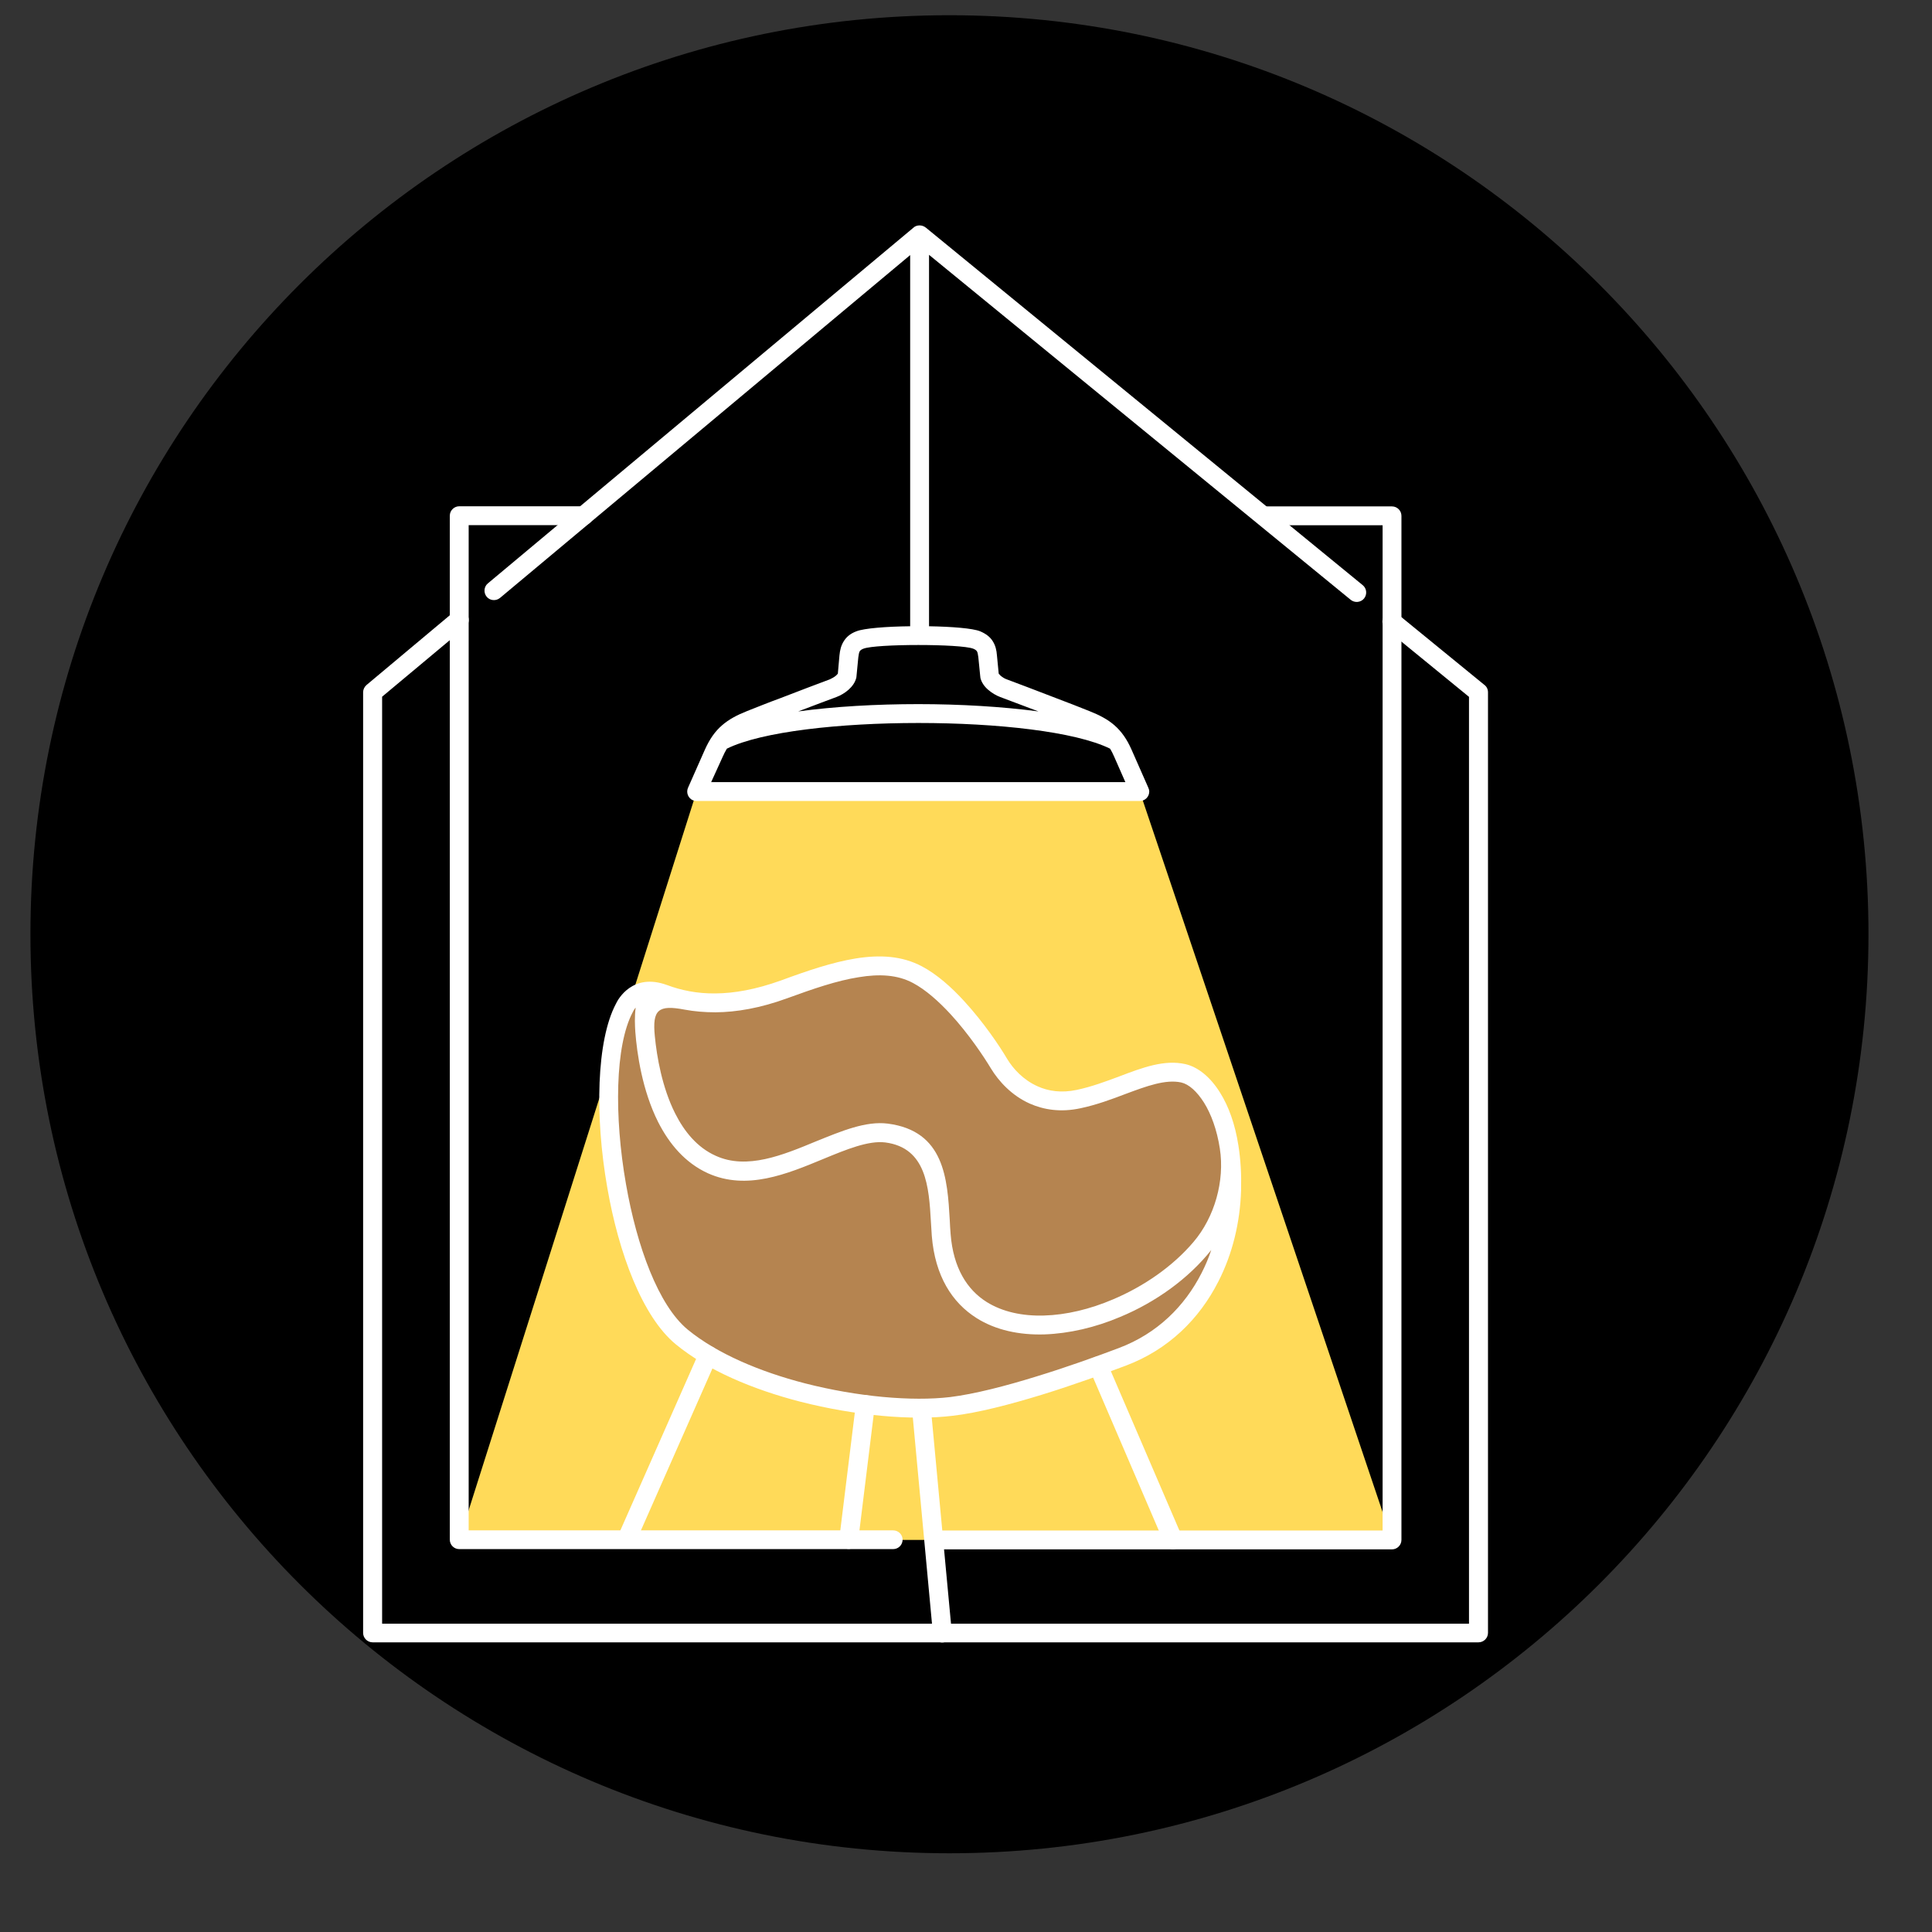 <svg xmlns="http://www.w3.org/2000/svg" xmlns:xlink="http://www.w3.org/1999/xlink" width="80" zoomAndPan="magnify" viewBox="0 0 60 60" height="80" preserveAspectRatio="xMidYMid meet"><rect x="0" y="0" width="60" height="60" fill="#333333" stroke="none"/><defs><clipPath id="d8012025b2"><path d="M 0.945 0.473 L 58.027 0.473 L 58.027 57.555 L 0.945 57.555 Z M 0.945 0.473 " clip-rule="nonzero"></path></clipPath><clipPath id="1fbaf7294c"><path d="M 29.484 0.473 C 13.723 0.473 0.945 13.25 0.945 29.012 C 0.945 44.777 13.723 57.555 29.484 57.555 C 45.246 57.555 58.027 44.777 58.027 29.012 C 58.027 13.25 45.246 0.473 29.484 0.473 Z M 29.484 0.473 " clip-rule="nonzero"></path></clipPath><clipPath id="c7c549809f"><path d="M 0.945 0.473 L 58.027 0.473 L 58.027 57.555 L 0.945 57.555 Z M 0.945 0.473 " clip-rule="nonzero"></path></clipPath><clipPath id="22d9cc55c5"><path d="M 29.484 0.473 C 13.723 0.473 0.945 13.25 0.945 29.012 C 0.945 44.777 13.723 57.555 29.484 57.555 C 45.246 57.555 58.027 44.777 58.027 29.012 C 58.027 13.25 45.246 0.473 29.484 0.473 Z M 29.484 0.473 " clip-rule="nonzero"></path></clipPath><clipPath id="a2db858fc8"><rect x="0" width="59" y="0" height="58"></rect></clipPath><clipPath id="abc6fa1692"><path d="M 19 41 L 37 41 L 37 51.219 L 19 51.219 Z M 19 41 " clip-rule="nonzero"></path></clipPath><clipPath id="af2573e69b"><path d="M 11.277 7 L 46.527 7 L 46.527 51.219 L 11.277 51.219 Z M 11.277 7 " clip-rule="nonzero"></path></clipPath></defs><g clip-path="url(#d8012025b2)"><g clip-path="url(#1fbaf7294c)"><g transform="matrix(1, 0, 0, 1, 0, -0)"><g clip-path="url(#a2db858fc8)"><g clip-path="url(#c7c549809f)"><g clip-path="url(#22d9cc55c5)"><path fill="#000000" d="M 0.945 0.473 L 58.027 0.473 L 58.027 57.555 L 0.945 57.555 Z M 0.945 0.473 " fill-opacity="1" fill-rule="nonzero"></path></g></g></g></g></g></g><path fill="#ffda59" d="M 21.633 24.586 L 14.262 47.824 L 43.23 47.824 L 35.398 24.586 Z M 21.633 24.586 " fill-opacity="1" fill-rule="evenodd"></path><path fill="#ffffff" d="M 29.047 48.117 C 28.887 48.117 28.754 47.984 28.754 47.824 C 28.754 47.66 28.887 47.531 29.047 47.531 L 42.938 47.531 L 42.938 16.312 L 39.297 16.312 C 39.137 16.312 39.004 16.18 39.004 16.02 C 39.004 15.859 39.137 15.727 39.297 15.727 L 43.23 15.727 C 43.391 15.727 43.523 15.859 43.523 16.02 L 43.523 47.824 C 43.523 47.984 43.391 48.117 43.23 48.117 Z M 18.129 15.723 C 18.289 15.723 18.422 15.855 18.422 16.016 C 18.422 16.176 18.289 16.309 18.129 16.309 L 14.555 16.309 L 14.555 47.527 L 27.738 47.527 C 27.898 47.527 28.031 47.656 28.031 47.816 C 28.031 47.98 27.898 48.109 27.738 48.109 L 14.262 48.109 C 14.102 48.109 13.969 47.98 13.969 47.816 L 13.969 16.016 C 13.969 15.855 14.102 15.723 14.262 15.723 Z M 18.129 15.723 " fill-opacity="1" fill-rule="evenodd"></path><path fill="#b58450" d="M 34.848 42.141 C 33.504 42.648 31.098 43.492 29.543 43.68 C 27.281 43.945 23.207 43.199 21.176 41.52 C 19.141 39.836 18.289 33.375 19.391 31.297 C 19.391 31.297 19.719 30.527 20.621 30.867 C 21.523 31.211 22.73 31.316 24.355 30.723 C 25.973 30.133 27.402 29.684 28.496 30.262 C 29.586 30.844 30.656 32.402 31.031 33.023 C 31.406 33.648 32.234 34.395 33.504 34.125 C 34.77 33.855 35.84 33.117 36.754 33.324 C 37.363 33.461 37.98 34.332 38.18 35.617 C 38.582 38.285 37.492 41.141 34.848 42.141 Z M 34.848 42.141 " fill-opacity="1" fill-rule="evenodd"></path><path fill="#ffffff" d="M 20.336 32.176 C 20.398 32.82 20.562 33.77 20.965 34.574 C 21.25 35.141 21.652 35.637 22.23 35.895 C 23.199 36.336 24.316 35.871 25.344 35.445 C 26.145 35.121 26.891 34.809 27.57 34.895 C 29.332 35.121 29.422 36.609 29.496 37.898 C 29.504 38.043 29.508 38.176 29.523 38.332 C 29.605 39.371 30.031 40.051 30.641 40.434 C 31.133 40.742 31.754 40.875 32.422 40.855 C 33.109 40.836 33.848 40.66 34.562 40.355 C 35.516 39.953 36.418 39.332 37.062 38.574 C 37.723 37.801 38.039 36.672 37.883 35.668 C 37.793 35.086 37.613 34.598 37.391 34.242 C 37.168 33.891 36.922 33.672 36.684 33.617 C 36.199 33.512 35.609 33.73 34.957 33.973 C 34.516 34.141 34.055 34.312 33.555 34.418 C 32.941 34.551 32.414 34.465 31.98 34.273 C 31.414 34.02 31.012 33.574 30.773 33.18 C 30.551 32.812 30.09 32.117 29.52 31.496 C 29.152 31.098 28.75 30.738 28.352 30.527 C 27.871 30.27 27.305 30.242 26.668 30.348 C 25.992 30.453 25.246 30.711 24.453 31 C 23.609 31.309 22.867 31.434 22.219 31.438 C 21.879 31.438 21.555 31.41 21.262 31.355 C 20.445 31.199 20.254 31.355 20.336 32.176 Z M 38.543 36.926 C 38.543 36.938 38.543 36.953 38.543 36.969 C 38.512 37.965 38.277 38.941 37.836 39.801 C 37.246 40.961 36.289 41.914 34.957 42.414 C 34.277 42.668 33.336 43.012 32.363 43.312 C 31.383 43.613 30.371 43.879 29.578 43.969 C 28.328 44.121 26.555 43.965 24.855 43.531 C 23.383 43.152 21.965 42.555 20.984 41.746 C 19.953 40.895 19.215 38.93 18.859 36.879 C 18.469 34.66 18.523 32.312 19.129 31.172 C 19.188 31.043 19.641 30.195 20.723 30.594 C 21.141 30.75 21.641 30.859 22.215 30.852 C 22.801 30.848 23.473 30.73 24.254 30.449 C 25.078 30.145 25.852 29.883 26.574 29.766 C 27.328 29.645 28.016 29.684 28.633 30.012 C 29.098 30.258 29.555 30.664 29.953 31.102 C 30.551 31.754 31.047 32.492 31.277 32.883 C 31.465 33.195 31.781 33.539 32.227 33.738 C 32.559 33.887 32.961 33.949 33.438 33.848 C 33.902 33.75 34.34 33.586 34.758 33.43 C 35.496 33.148 36.164 32.902 36.812 33.047 C 37.207 33.137 37.59 33.449 37.891 33.934 C 38.156 34.355 38.359 34.914 38.461 35.582 C 38.531 36.027 38.555 36.477 38.543 36.926 Z M 37.617 38.82 C 37.535 39.066 37.434 39.305 37.316 39.535 C 36.789 40.57 35.938 41.414 34.75 41.863 C 34.078 42.117 33.148 42.453 32.191 42.746 C 31.246 43.039 30.27 43.293 29.508 43.387 C 28.324 43.527 26.629 43.379 25 42.961 C 23.605 42.602 22.27 42.039 21.359 41.293 C 20.445 40.539 19.777 38.703 19.441 36.777 C 19.07 34.668 19.102 32.469 19.648 31.438 C 19.652 31.43 19.66 31.426 19.66 31.414 C 19.668 31.398 19.691 31.348 19.742 31.293 C 19.703 31.57 19.719 31.863 19.73 32.039 C 19.781 32.715 19.945 33.863 20.438 34.844 C 20.781 35.52 21.273 36.113 21.988 36.438 C 23.191 36.977 24.43 36.465 25.57 35.992 C 26.289 35.695 26.973 35.414 27.496 35.48 C 28.773 35.648 28.848 36.871 28.91 37.938 C 28.918 38.098 28.93 38.254 28.938 38.383 C 29.039 39.625 29.566 40.453 30.328 40.934 C 30.922 41.309 31.656 41.465 32.441 41.441 C 33.199 41.414 34.016 41.227 34.789 40.898 C 35.879 40.445 36.902 39.719 37.617 38.82 Z M 37.617 38.82 " fill-opacity="1" fill-rule="evenodd"></path><g clip-path="url(#abc6fa1692)"><path fill="#ffffff" d="M 21.723 41.965 C 21.785 41.82 21.961 41.75 22.105 41.816 C 22.254 41.879 22.32 42.055 22.258 42.199 L 19.746 47.887 C 19.684 48.039 19.508 48.102 19.363 48.039 C 19.215 47.973 19.148 47.797 19.211 47.652 Z M 28.324 43.762 C 28.309 43.602 28.426 43.457 28.586 43.445 C 28.75 43.43 28.891 43.547 28.906 43.707 L 29.559 50.691 C 29.574 50.852 29.457 50.992 29.289 51.008 C 29.125 51.023 28.988 50.906 28.973 50.738 Z M 33.84 42.531 C 33.777 42.383 33.844 42.211 33.996 42.148 C 34.145 42.082 34.316 42.152 34.379 42.305 L 36.703 47.707 C 36.766 47.855 36.695 48.027 36.547 48.09 C 36.395 48.156 36.223 48.086 36.16 47.934 Z M 26.582 43.586 C 26.602 43.426 26.75 43.309 26.91 43.328 C 27.07 43.348 27.188 43.492 27.168 43.652 L 26.652 47.844 C 26.633 48.004 26.484 48.121 26.324 48.102 C 26.164 48.082 26.047 47.934 26.066 47.773 Z M 26.582 43.586 " fill-opacity="1" fill-rule="evenodd"></path></g><g clip-path="url(#af2573e69b)"><path fill="#ffffff" d="M 42.32 18.172 C 42.445 18.273 42.465 18.457 42.363 18.586 C 42.262 18.711 42.074 18.73 41.949 18.629 L 28.852 7.914 L 28.852 19.449 C 29.555 19.461 30.211 19.512 30.438 19.605 C 30.625 19.684 30.754 19.785 30.836 19.922 C 30.914 20.047 30.949 20.188 30.961 20.355 L 31.016 20.922 C 31.027 20.934 31.047 20.953 31.07 20.98 C 31.129 21.031 31.203 21.078 31.266 21.098 C 31.543 21.203 32.246 21.465 32.816 21.688 C 33.16 21.816 33.523 21.961 33.828 22.082 C 34.145 22.207 34.398 22.34 34.609 22.523 C 34.828 22.715 34.996 22.953 35.141 23.281 L 35.656 24.449 C 35.676 24.488 35.691 24.539 35.691 24.582 C 35.691 24.742 35.562 24.875 35.398 24.875 L 21.633 24.875 C 21.594 24.875 21.555 24.867 21.516 24.852 C 21.371 24.789 21.301 24.613 21.367 24.465 L 21.891 23.281 C 22.039 22.953 22.203 22.715 22.426 22.523 C 22.637 22.34 22.887 22.207 23.203 22.082 C 23.512 21.961 23.867 21.816 24.219 21.688 C 24.789 21.465 25.492 21.203 25.77 21.098 C 25.828 21.07 25.906 21.031 25.965 20.98 C 25.988 20.953 26.008 20.934 26.02 20.922 L 26.07 20.355 C 26.086 20.188 26.121 20.047 26.199 19.922 C 26.281 19.785 26.406 19.676 26.598 19.605 C 26.832 19.512 27.531 19.457 28.266 19.449 L 28.266 7.922 L 15.527 18.57 C 15.402 18.672 15.215 18.656 15.113 18.531 C 15.012 18.406 15.027 18.219 15.152 18.117 L 28.359 7.078 C 28.41 7.027 28.48 7 28.559 7 C 28.633 7 28.699 7.027 28.754 7.07 Z M 22.086 24.289 L 34.949 24.289 L 34.609 23.516 C 34.566 23.418 34.523 23.328 34.473 23.25 C 33.395 22.719 30.969 22.453 28.523 22.453 C 26.082 22.453 23.652 22.719 22.574 23.25 C 22.527 23.328 22.48 23.418 22.438 23.516 Z M 32.25 22.094 C 31.715 21.891 31.258 21.719 31.066 21.648 C 30.941 21.602 30.801 21.52 30.684 21.418 C 30.57 21.32 30.484 21.195 30.449 21.059 C 30.445 21.039 30.441 21.012 30.441 20.992 L 30.383 20.41 C 30.371 20.332 30.363 20.266 30.34 20.227 C 30.32 20.199 30.285 20.168 30.223 20.145 C 30.031 20.07 29.281 20.031 28.52 20.031 C 27.754 20.031 27.008 20.07 26.816 20.145 C 26.754 20.168 26.715 20.199 26.699 20.227 C 26.676 20.266 26.668 20.332 26.656 20.41 L 26.598 21.012 C 26.598 21.027 26.594 21.043 26.59 21.059 C 26.555 21.195 26.465 21.32 26.355 21.418 C 26.242 21.52 26.098 21.602 25.973 21.648 C 25.777 21.719 25.324 21.891 24.789 22.094 C 25.91 21.941 27.219 21.867 28.52 21.867 C 29.82 21.867 31.129 21.945 32.25 22.094 Z M 14.07 19.023 L 11.383 21.273 C 11.316 21.332 11.277 21.414 11.277 21.496 L 11.277 50.711 C 11.277 50.871 11.41 51.004 11.57 51.004 L 45.918 51.004 C 46.078 51.004 46.211 50.871 46.211 50.711 L 46.211 21.5 C 46.211 21.402 46.168 21.32 46.094 21.266 L 43.41 19.074 C 43.285 18.969 43.098 18.988 42.996 19.117 C 42.895 19.242 42.914 19.43 43.039 19.531 L 45.621 21.641 L 45.621 50.426 L 11.867 50.426 L 11.867 21.637 L 14.453 19.477 C 14.578 19.375 14.594 19.188 14.488 19.062 C 14.383 18.938 14.199 18.922 14.07 19.023 Z M 14.07 19.023 " fill-opacity="1" fill-rule="evenodd"></path></g></svg>